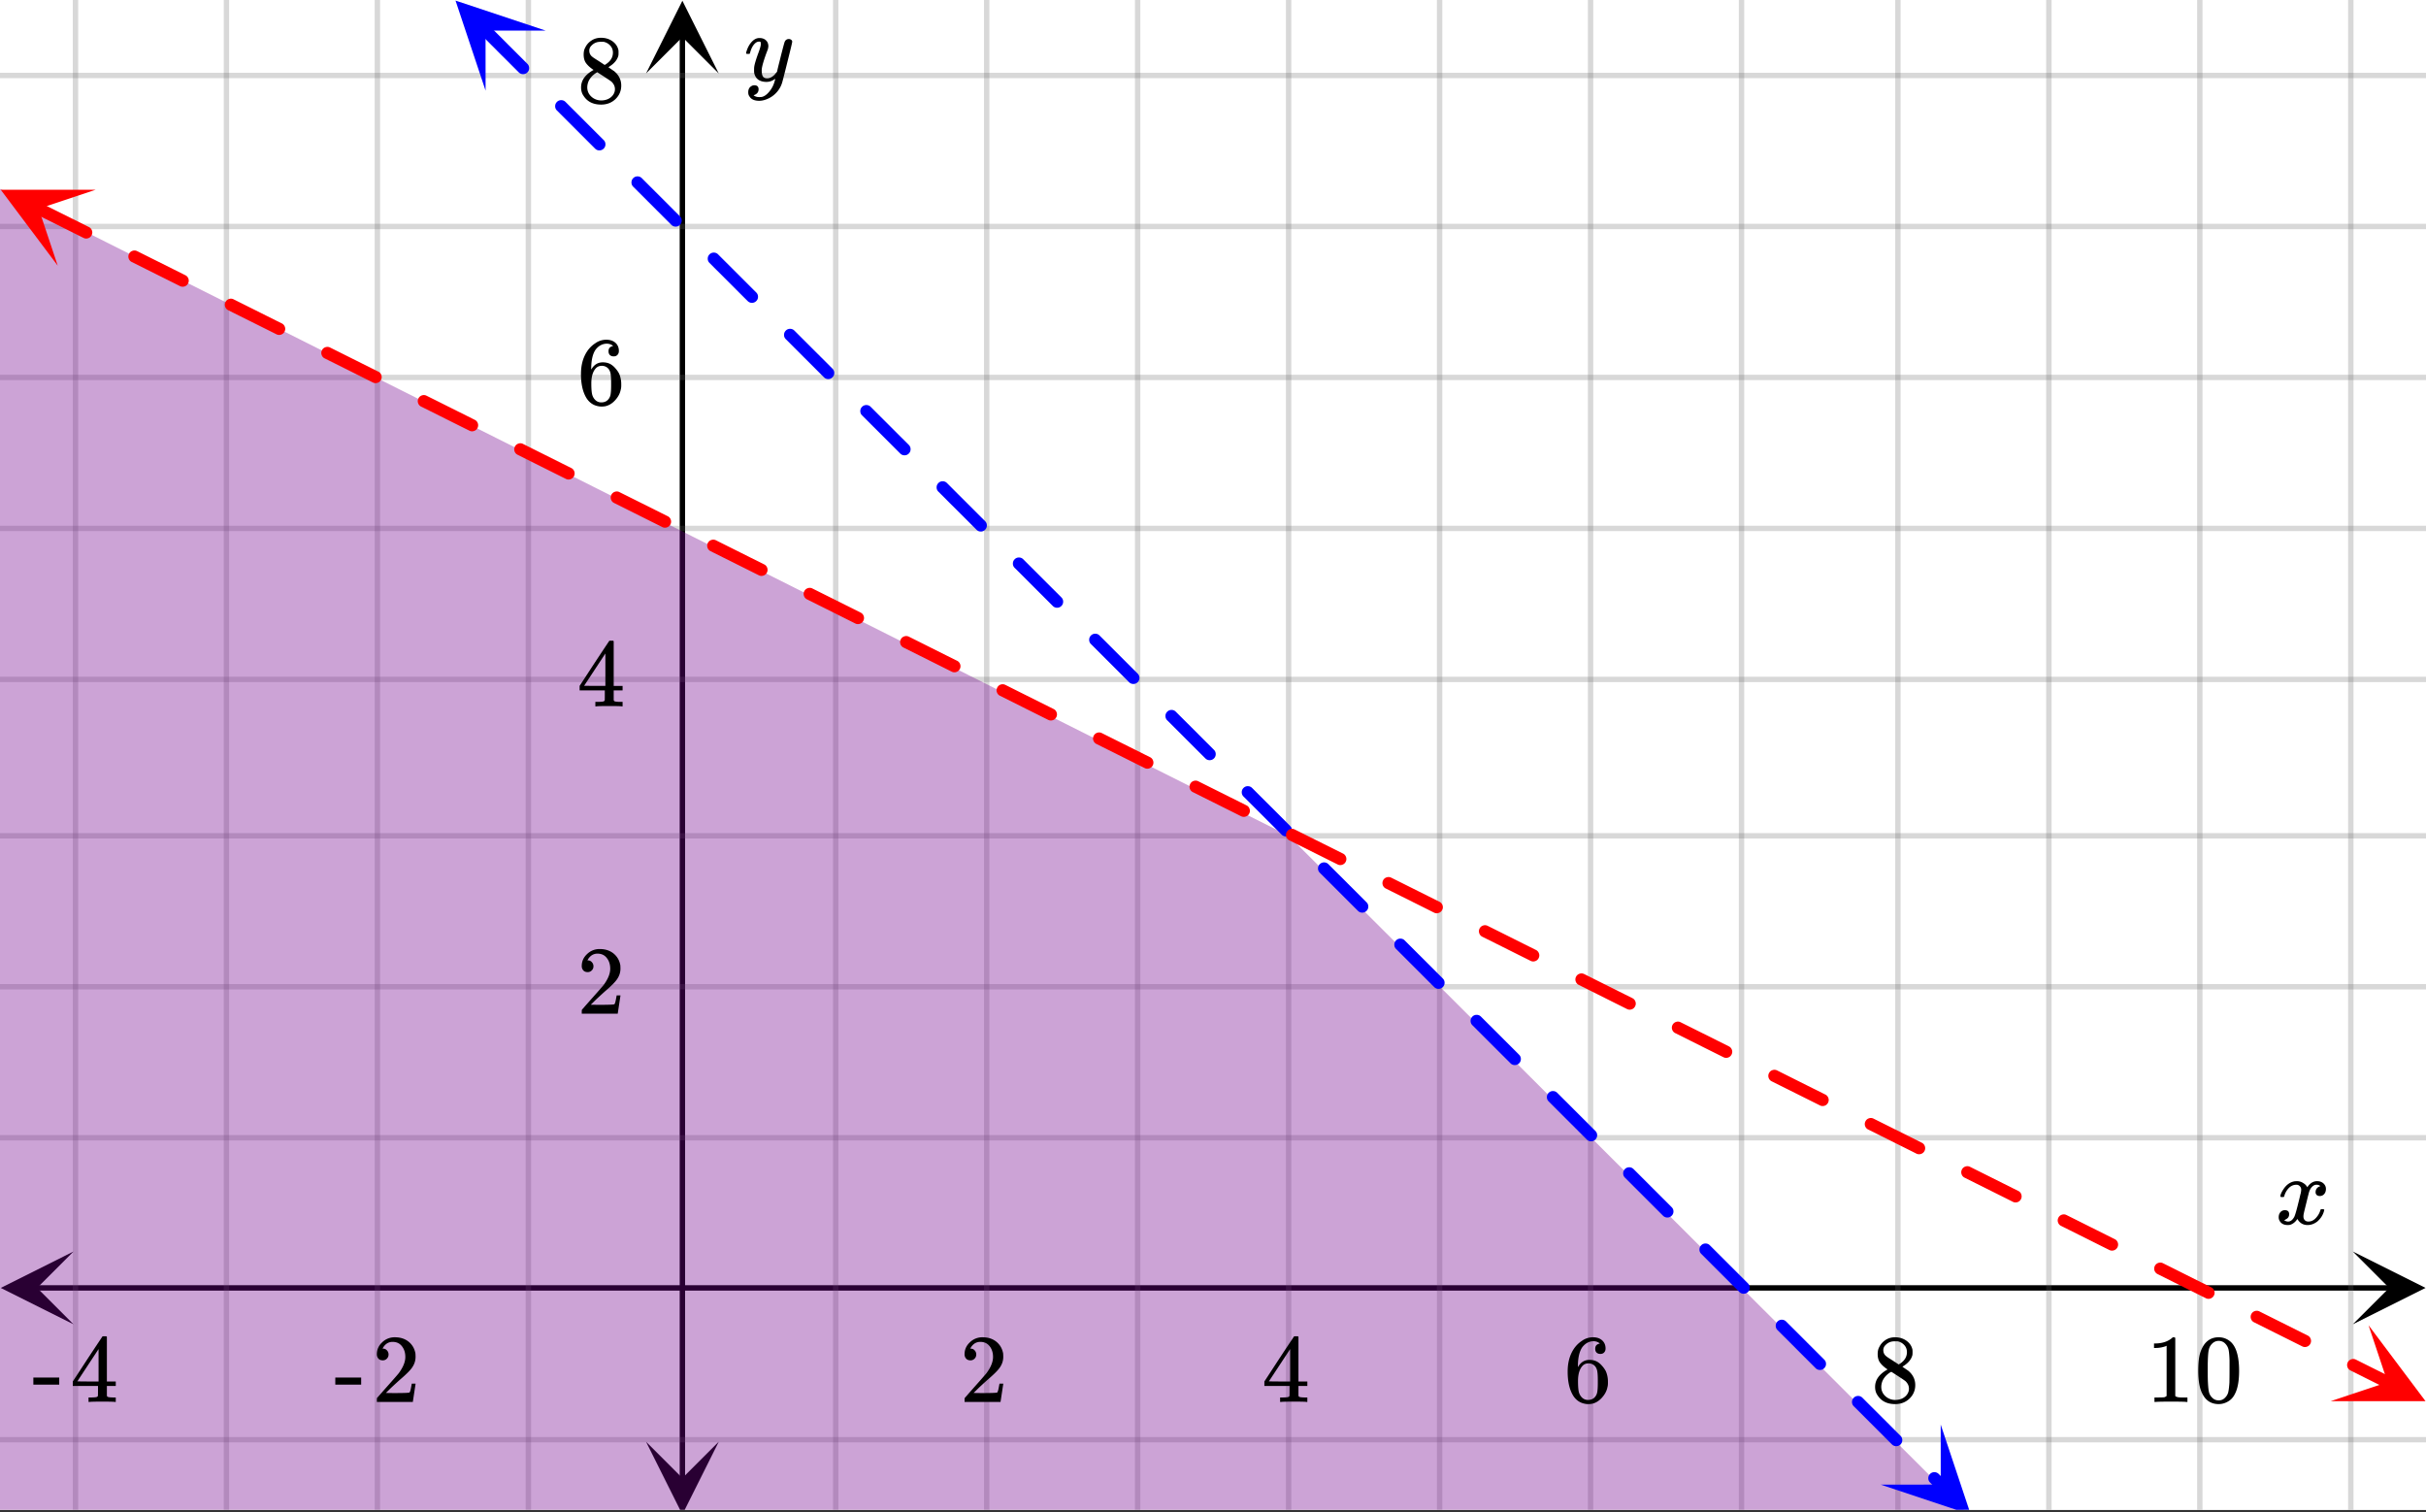 <svg xmlns="http://www.w3.org/2000/svg" xmlns:xlink="http://www.w3.org/1999/xlink" width="449.28" height="280" viewBox="0 0 336.96 210"><rect x="0" y="0" width="336.96" height="210" fill="#333333" stroke="none"/><defs><symbol overflow="visible" id="s"><path d="M.781-3.75C.727-3.8.703-3.848.703-3.89c.031-.25.172-.563.422-.938.414-.633.941-1.004 1.578-1.11.133-.007.235-.015.297-.015.313 0 .598.086.86.25.269.156.46.355.578.594.113-.157.187-.25.218-.282.332-.375.711-.562 1.14-.562.364 0 .661.105.891.312.227.211.344.465.344.766 0 .281-.078.516-.234.703a.776.776 0 0 1-.625.281.64.64 0 0 1-.422-.14.521.521 0 0 1-.156-.39c0-.415.222-.696.672-.845a.58.58 0 0 0-.141-.093.705.705 0 0 0-.39-.094.91.91 0 0 0-.266.031c-.336.149-.586.445-.75.89-.032.075-.164.579-.39 1.516-.231.93-.356 1.45-.376 1.563a1.827 1.827 0 0 0-.047.406c0 .211.063.383.188.516.125.125.289.187.5.187.383 0 .726-.16 1.031-.484.3-.32.508-.676.625-1.063.02-.082.04-.129.063-.14.03-.02.109-.031.234-.031.164 0 .25.039.25.109 0 .012-.012.058-.031.14-.149.563-.461 1.055-.938 1.47-.43.323-.875.484-1.344.484-.625 0-1.101-.282-1.421-.844-.262.406-.594.68-1 .812-.086.02-.2.032-.344.032-.524 0-.89-.188-1.11-.563a.953.953 0 0 1-.14-.531c0-.27.078-.5.234-.688a.798.798 0 0 1 .625-.28c.395 0 .594.187.594.562 0 .336-.164.574-.484.718a.359.359 0 0 1-.063.047l-.078.031c-.012.012-.024.016-.031.016h-.032c0 .031.063.074.188.125a.817.817 0 0 0 .36.078c.32 0 .597-.203.827-.61.102-.163.282-.75.532-1.75.05-.206.109-.437.171-.687.063-.257.11-.457.141-.593.031-.133.05-.211.063-.235a2.86 2.86 0 0 0 .078-.531.678.678 0 0 0-.188-.5.613.613 0 0 0-.484-.203c-.406 0-.762.156-1.063.469a2.562 2.562 0 0 0-.609 1.078c-.012.074-.031.12-.063.14a.752.752 0 0 1-.218.016zm0 0"/></symbol><symbol overflow="visible" id="A"><path d="M6.234-5.813c.125 0 .227.04.313.11.094.062.14.152.14.266 0 .117-.226 1.058-.671 2.828C5.578-.836 5.328.133 5.266.312a3.459 3.459 0 0 1-.688 1.22 3.641 3.641 0 0 1-1.11.874c-.491.239-.945.36-1.359.36-.687 0-1.152-.22-1.39-.657-.094-.125-.14-.304-.14-.53 0-.306.085-.544.265-.72.187-.168.379-.25.578-.25.394 0 .594.188.594.563 0 .332-.157.578-.47.734a.298.298 0 0 1-.062.032.295.295 0 0 0-.078.03c-.011.009-.023.016-.031.016L1.328 2c.031.05.129.11.297.172.133.05.273.078.422.078h.11c.155 0 .273-.012.359-.031.332-.094.648-.324.953-.688A3.69 3.69 0 0 0 4.188.25c.093-.3.14-.477.14-.531 0-.008-.012-.004-.031.015a.358.358 0 0 1-.078.047c-.336.239-.703.36-1.11.36-.46 0-.84-.106-1.14-.313-.293-.219-.48-.531-.563-.937a2.932 2.932 0 0 1-.015-.407c0-.218.007-.382.03-.5.063-.394.266-1.054.61-1.984.196-.531.297-.898.297-1.11a.838.838 0 0 0-.031-.265c-.024-.05-.074-.078-.156-.078h-.063c-.21 0-.406.094-.594.281-.293.293-.511.727-.656 1.297 0 .012-.008.027-.015.047a.188.188 0 0 1-.032.047l-.015.015c-.012.012-.028.016-.047.016h-.36C.305-3.8.281-3.836.281-3.86a.97.97 0 0 1 .047-.203c.188-.625.469-1.113.844-1.468.3-.282.617-.422.953-.422.383 0 .688.105.906.312.227.2.344.485.344.86-.023.168-.04.261-.047.281 0 .055-.07.246-.203.578-.367 1-.586 1.735-.656 2.203a1.857 1.857 0 0 0-.016.297c0 .344.05.61.156.797.114.18.313.266.594.266.207 0 .406-.051.594-.157a1.84 1.84 0 0 0 .422-.328c.093-.101.21-.242.36-.422a32.833 32.833 0 0 1 .25-1.063c.093-.35.175-.687.25-1 .343-1.35.534-2.062.577-2.124a.592.592 0 0 1 .578-.36zm0 0"/></symbol><symbol overflow="visible" id="t"><path d="M1.484-5.781c-.25 0-.449-.078-.593-.235a.872.872 0 0 1-.22-.609c0-.645.243-1.195.735-1.656a2.46 2.46 0 0 1 1.766-.703c.77 0 1.41.21 1.922.625.508.418.82.964.937 1.64.008.168.016.32.016.453 0 .524-.156 1.012-.469 1.47-.25.374-.758.89-1.516 1.546-.324.281-.777.695-1.359 1.234l-.781.766 1.016.016c1.414 0 2.164-.024 2.25-.079.039-.007.085-.101.14-.28.031-.095.094-.4.188-.923v-.03h.53v.03l-.374 2.47V0h-5v-.25c0-.188.008-.29.031-.313.008-.007.383-.437 1.125-1.28.977-1.095 1.61-1.813 1.89-2.157.602-.82.907-1.57.907-2.25 0-.594-.156-1.086-.469-1.484-.312-.407-.746-.61-1.297-.61-.523 0-.945.235-1.265.703-.024.032-.047.079-.078.141a.274.274 0 0 0-.047.078c0 .012.02.016.062.016a.68.68 0 0 1 .547.25.801.801 0 0 1 .219.562c0 .23-.078.422-.235.578a.76.76 0 0 1-.578.235zm0 0"/></symbol><symbol overflow="visible" id="u"><path d="M6.234 0c-.125-.031-.71-.047-1.75-.047-1.074 0-1.671.016-1.796.047h-.126v-.625h.422c.383-.008.618-.031.704-.063a.286.286 0 0 0 .171-.14c.008-.008.016-.25.016-.719v-.672h-3.5v-.625l2.031-3.11A431.58 431.58 0 0 1 4.5-9.108c.02-.008.113-.016.281-.016h.25l.078.078v6.203h1.235v.625H5.109V-.89a.25.25 0 0 0 .079.157c.07.062.328.101.765.109h.39V0zm-2.28-2.844v-4.5L1-2.859l1.469.015zm0 0"/></symbol><symbol overflow="visible" id="v"><path d="M5.031-8.11c-.199-.195-.48-.304-.843-.328-.625 0-1.153.274-1.579.813-.418.586-.625 1.492-.625 2.719L2-4.86l.11-.172c.363-.54.859-.813 1.484-.813.414 0 .781.09 1.094.266a2.6 2.6 0 0 1 .64.547c.219.242.395.492.531.75.196.449.297.933.297 1.453v.234c0 .211-.027.403-.078.578-.105.532-.383 1.032-.828 1.5-.387.407-.82.66-1.297.766a2.688 2.688 0 0 1-.547.047c-.168 0-.32-.016-.453-.047-.668-.125-1.2-.484-1.594-1.078C.83-1.66.563-2.79.563-4.218c0-.97.171-1.817.515-2.548.344-.726.82-1.296 1.438-1.703a2.62 2.62 0 0 1 1.562-.515c.531 0 .953.14 1.266.421.32.282.484.665.484 1.141 0 .23-.07.414-.203.547-.125.137-.297.203-.516.203-.218 0-.398-.062-.53-.187-.126-.125-.188-.301-.188-.532 0-.406.21-.644.64-.718zm-.593 3.235a1.18 1.18 0 0 0-.97-.484c-.335 0-.605.105-.812.312C2.22-4.597 2-3.883 2-2.907c0 .794.05 1.345.156 1.657.094.273.242.5.453.688.22.187.477.28.782.28.457 0 .804-.171 1.046-.515.133-.187.22-.41.25-.672.04-.258.063-.64.063-1.14v-.422c0-.508-.023-.895-.063-1.156a1.566 1.566 0 0 0-.25-.688zm0 0"/></symbol><symbol overflow="visible" id="w"><path d="M2.313-4.516c-.438-.289-.778-.593-1.016-.906-.242-.312-.36-.723-.36-1.234 0-.383.07-.707.22-.969.195-.406.488-.734.874-.984.383-.25.82-.375 1.313-.375.613 0 1.144.164 1.594.484.445.324.722.734.828 1.234.007.055.015.164.015.329 0 .199-.008.328-.015.39-.137.594-.547 1.11-1.235 1.547l-.156.11c.5.343.758.523.781.53.664.544 1 1.215 1 2.016 0 .73-.265 1.356-.797 1.875-.53.508-1.199.766-2 .766C2.254.297 1.441-.11.922-.922c-.23-.32-.344-.71-.344-1.172 0-.976.578-1.785 1.735-2.422zM5-6.922c0-.383-.125-.71-.375-.984a1.69 1.69 0 0 0-.922-.516h-.437c-.48 0-.883.164-1.204.485-.23.21-.343.453-.343.734 0 .387.164.695.5.922.039.043.328.23.86.562l.78.516c.008-.008.067-.047.172-.11a2.95 2.95 0 0 0 .25-.187C4.758-5.883 5-6.36 5-6.922zM1.437-2.109c0 .523.192.96.579 1.312a2.01 2.01 0 0 0 1.359.516c.363 0 .695-.07 1-.219.3-.156.531-.36.688-.61.144-.226.218-.472.218-.734 0-.383-.156-.726-.468-1.031-.075-.07-.45-.328-1.125-.766l-.407-.265C3.133-4 3.02-4.07 2.937-4.125l-.109-.063-.156.079c-.563.367-.938.812-1.125 1.343-.074.243-.11.461-.11.657zm0 0"/></symbol><symbol overflow="visible" id="x"><path d="M5.61 0c-.157-.031-.872-.047-2.141-.047C2.207-.047 1.5-.03 1.344 0h-.157v-.625h.344c.52 0 .86-.008 1.016-.031.07-.008.18-.067.328-.172v-6.969c-.023 0-.059.016-.11.047a4.134 4.134 0 0 1-1.39.25h-.25v-.625h.25c.758-.02 1.39-.188 1.89-.5a2.46 2.46 0 0 0 .422-.313c.008-.03.063-.046.157-.046a.36.36 0 0 1 .234.078v8.078c.133.137.43.203.89.203h.798V0zm0 0"/></symbol><symbol overflow="visible" id="y"><path d="M1.297-7.89c.5-.727 1.187-1.094 2.062-1.094.657 0 1.227.226 1.72.671.25.243.456.547.624.922.332.75.5 1.778.5 3.079 0 1.398-.195 2.46-.578 3.187-.25.523-.621.902-1.11 1.14a2.534 2.534 0 0 1-1.14.282c-1.031 0-1.79-.473-2.266-1.422-.386-.727-.578-1.79-.578-3.188 0-.832.051-1.519.156-2.062a4.48 4.48 0 0 1 .61-1.516zm3.031-.157a1.24 1.24 0 0 0-.953-.437c-.375 0-.7.148-.969.437-.199.211-.336.465-.406.766-.074.293-.121.797-.14 1.515 0 .063-.008.246-.016.547v.735c0 .855.008 1.453.031 1.796.031.637.082 1.09.156 1.36.07.273.207.508.406.703.25.273.563.406.938.406.363 0 .664-.133.906-.406.196-.195.332-.43.407-.703.07-.27.128-.723.171-1.36.008-.343.016-.94.016-1.796v-.735-.547c-.023-.718-.07-1.222-.14-1.515-.075-.301-.212-.555-.407-.766zm0 0"/></symbol><symbol overflow="visible" id="z"><path d="M.14-2.406v-.985h3.594v.985zm0 0"/></symbol><clipPath id="a"><path d="M0 0h336.96v209.688H0zm0 0"/></clipPath><clipPath id="b"><path d="M.102 173.816H11V184H.102zm0 0"/></clipPath><clipPath id="c"><path d="M326.79 173.816h10.17V184h-10.17zm0 0"/></clipPath><clipPath id="d"><path d="M10 0h317v209.688H10zm0 0"/></clipPath><clipPath id="e"><path d="M89.727 200H100v9.688H89.727zm0 0"/></clipPath><clipPath id="f"><path d="M89.727 0H100v10.21H89.727zm0 0"/></clipPath><clipPath id="g"><path d="M0 10h336.96v191H0zm0 0"/></clipPath><clipPath id="h"><path d="M0 20h336.96v189.688H0zm0 0"/></clipPath><clipPath id="i"><path d="M63 0h13v13H63zm0 0"/></clipPath><clipPath id="j"><path d="M67.438-4.09L86.21 14.668 67.453 33.441 48.68 14.684zm0 0"/></clipPath><clipPath id="k"><path d="M261 197h13v12.688h-13zm0 0"/></clipPath><clipPath id="l"><path d="M269.555 197.848l18.773 18.757-18.758 18.774-18.773-18.758zm0 0"/></clipPath><clipPath id="m"><path d="M0 26h14v11H0zm0 0"/></clipPath><clipPath id="n"><path d="M2.738 21.082l23.742 11.86-11.859 23.742-23.742-11.86zm0 0"/></clipPath><clipPath id="o"><path d="M323 184h13.96v11H323zm0 0"/></clipPath><clipPath id="p"><path d="M328.98 184.055l23.739 11.86-11.86 23.741-23.738-11.86zm0 0"/></clipPath><clipPath id="q"><path d="M178 116h158.96v93.688H178zm0 0"/></clipPath><clipPath id="r"><path d="M178 116h158.96v93.688H178zm0 0"/></clipPath></defs><g clip-path="url(#a)" fill="#fff"><path d="M0 0h336.96v210H0z"/><path d="M0 0h336.96v210H0z"/></g><path d="M5.055 178.871h326.89" fill="none" stroke="#000" stroke-width=".749"/><g clip-path="url(#b)"><path d="M10.21 173.816L.103 178.871l10.109 5.055-5.055-5.055zm0 0"/></g><g clip-path="url(#c)"><path d="M326.79 173.816l10.108 5.055-10.109 5.055 5.055-5.055zm0 0"/></g><g clip-path="url(#d)"><path d="M116.078 0v210.438M137.047 0v210.438M158.016 0v210.438M178.984 0v210.438M199.954 0v210.438M220.921 0v210.438M241.89 0v210.438M263.609 0v210.438M284.58 0v210.438M305.546 0v210.438M326.516 0v210.438M73.39 0v210.438M52.42 0v210.438M31.454 0v210.438M10.484 0v210.438" fill="none" stroke-linecap="round" stroke-linejoin="round" stroke="#666" stroke-opacity=".251" stroke-width=".749"/></g><path d="M94.781 205.383V5.055" fill="none" stroke="#000" stroke-width=".749"/><g clip-path="url(#e)"><path d="M89.727 200.227l5.054 10.109 5.055-10.11-5.055 5.055zm0 0"/></g><g clip-path="url(#f)"><path d="M89.727 10.21L94.78.103l5.055 10.109-5.055-5.055zm0 0"/></g><g clip-path="url(#g)"><path d="M0 158.016h337M0 137.046h337M0 116.079h337M0 94.36h337M0 73.391h337M0 52.42h337M0 31.454h337M0 10.484h337M0 199.954h337" fill="none" stroke-linecap="round" stroke-linejoin="round" stroke="#666" stroke-opacity=".251" stroke-width=".749"/></g><g clip-path="url(#h)" fill-opacity=".2"><path d="M-10.484 20.969l189.468 95.11 337 336.25-526.468-168.5zm0 0" fill="red"/><path d="M-10.484 20.969l189.468 95.11 337 336.25-526.468-168.5zm0 0" fill="#00f"/></g><path d="M67.953 3.57l1.36 1.356 1.355 1.36 1.36 1.355 1.222 1.222a.814.814 0 0 1 .246.598.796.796 0 0 1-.246.594.811.811 0 0 1-.594.246.814.814 0 0 1-.597-.246l-1.223-1.223-1.36-1.355-1.355-1.36-1.36-1.355a.811.811 0 0 1-.245-.594c0-.234.082-.434.246-.598a.811.811 0 0 1 .593-.246c.235 0 .434.082.598.246zm10.594 10.586l.266.266 1.359 1.355 2.715 2.715.96.957a.814.814 0 0 1 .247.598c0 .23-.082.43-.246.594a.814.814 0 0 1-.598.246.811.811 0 0 1-.594-.246l-.96-.957-4.337-4.336a.8.8 0 0 1-.25-.594c0-.234.082-.434.246-.598a.82.82 0 0 1 .598-.246c.23 0 .43.082.594.246zm10.598 10.586l1.886 1.887 1.36 1.355 1.355 1.36.695.691a.814.814 0 0 1 .246.598c0 .23-.082.43-.246.594a.811.811 0 0 1-.593.246.814.814 0 0 1-.598-.246l-.691-.692-1.36-1.355-3.246-3.246a.811.811 0 0 1-.246-.594c0-.235.082-.434.246-.598a.811.811 0 0 1 .594-.246c.234 0 .433.082.598.246zm10.593 10.586l.797.797 1.36 1.355 2.714 2.715.43.426a.814.814 0 0 1 .246.598c0 .23-.082.43-.246.593a.833.833 0 0 1-1.191 0l-.43-.425-2.715-2.715-1.36-1.356-.792-.796a.8.8 0 0 1-.25-.594c0-.235.082-.434.246-.598a.814.814 0 0 1 .598-.246c.23 0 .43.082.593.246zm10.598 10.586l2.418 2.418 1.36 1.355 1.519 1.52a.814.814 0 0 1 .246.598c0 .23-.082.43-.246.593a.815.815 0 0 1-.594.25.802.802 0 0 1-.598-.25l-.164-.16-1.355-1.36-1.36-1.355-2.417-2.418a.805.805 0 0 1-.247-.593.82.82 0 0 1 .247-.598.811.811 0 0 1 .593-.246c.235 0 .434.082.598.246zM120.93 56.5l1.328 1.328 1.36 1.356 1.355 1.355 1.257 1.254a.814.814 0 0 1 .247.598c0 .23-.082.43-.247.593a.802.802 0 0 1-.597.25.811.811 0 0 1-.594-.246l-2.613-2.613-1.36-1.355-1.328-1.329a.805.805 0 0 1-.246-.593.82.82 0 0 1 .246-.598.814.814 0 0 1 .598-.246c.23 0 .43.082.594.246zm10.597 10.586l.235.234 1.355 1.36 1.36 1.355 1.355 1.356.992.988a.82.82 0 0 1 .246.598c0 .23-.082.43-.246.593a.8.8 0 0 1-.594.25.814.814 0 0 1-.597-.246l-.988-.992-2.72-2.71-1.355-1.36-.234-.23a.82.82 0 0 1-.246-.598c0-.23.082-.43.246-.594a.8.8 0 0 1 .594-.25c.234 0 .433.082.597.246zm10.594 10.586l3.215 3.215 1.36 1.355.726.727c.164.164.246.36.246.594a.82.82 0 0 1-.246.597.814.814 0 0 1-.598.246.811.811 0 0 1-.594-.246l-.726-.726-1.36-1.356-2.714-2.715-.5-.496a.814.814 0 0 1-.246-.597c0-.23.082-.43.246-.594a.802.802 0 0 1 .597-.25c.23 0 .43.082.594.246zm10.598 10.59l.765.761 4.532 4.532c.164.164.246.36.246.593a.82.82 0 0 1-.246.598.811.811 0 0 1-.594.246.814.814 0 0 1-.598-.246l-1.816-1.816-1.36-1.356-1.355-1.36-.766-.76a.814.814 0 0 1-.246-.599c0-.23.082-.43.246-.593a.815.815 0 0 1 .594-.25c.234 0 .434.082.598.25zm10.594 10.586l1.03 1.027 1.36 1.355 1.356 1.36 1.359 1.355.195.196a.811.811 0 0 1 .246.593.814.814 0 0 1-.246.598.814.814 0 0 1-.597.246.811.811 0 0 1-.594-.246l-.195-.195-1.36-1.356-2.715-2.715-1.03-1.027a.814.814 0 0 1-.247-.598c0-.23.082-.43.246-.593a.833.833 0 0 1 .598-.25.8.8 0 0 1 .594.25zm10.597 10.586l1.293 1.293 1.36 1.355 2.644 2.645a.811.811 0 0 1 .246.593.814.814 0 0 1-.246.598.811.811 0 0 1-.594.246.814.814 0 0 1-.597-.246l-4-4-1.297-1.293a.814.814 0 0 1-.246-.598c0-.23.082-.43.246-.593a.811.811 0 0 1 .594-.246c.234 0 .433.082.597.246zm10.594 10.586l.203.203 1.36 1.355 1.355 1.356 1.36 1.355 1.019 1.023a.8.8 0 0 1 .25.594.814.814 0 0 1-.246.598.82.82 0 0 1-.598.246.811.811 0 0 1-.594-.246l-1.023-1.02-2.715-2.714-1.36-1.356-.202-.203a.814.814 0 0 1-.247-.598c0-.23.082-.43.246-.593a.814.814 0 0 1 .598-.247c.23 0 .43.082.594.247zm10.598 10.585l1.824 1.825 1.36 1.355 2.112 2.113a.811.811 0 0 1 .247.594.814.814 0 0 1-.247.598.811.811 0 0 1-.593.246.814.814 0 0 1-.598-.246l-.758-.754-1.355-1.36-1.36-1.355-1.824-1.824a.814.814 0 0 1-.246-.598c0-.23.082-.43.246-.594a.811.811 0 0 1 .594-.246c.234 0 .434.082.598.246zm10.593 10.586l.735.735 1.36 1.355 1.355 1.356 1.359 1.355.488.492a.8.8 0 0 1 .25.594.814.814 0 0 1-.246.598.82.82 0 0 1-.598.246.805.805 0 0 1-.593-.246l-.493-.492-1.359-1.356-1.355-1.355-1.36-1.356-.734-.734a.811.811 0 0 1-.246-.594c0-.234.082-.434.246-.598a.814.814 0 0 1 .598-.246c.23 0 .43.082.593.246zm10.598 10.586l2.355 2.356 1.36 1.355 1.582 1.582a.811.811 0 0 1 .246.594.814.814 0 0 1-.246.598.811.811 0 0 1-.594.246.814.814 0 0 1-.598-.246l-1.582-1.582-1.359-1.356-2.355-2.355a.811.811 0 0 1-.247-.594.799.799 0 0 1 .247-.598.811.811 0 0 1 .593-.246.82.82 0 0 1 .598.246zm10.594 10.586l1.265 1.262 1.356 1.36 1.36 1.355 1.316 1.316c.164.164.25.364.25.594a.802.802 0 0 1-.25.598.805.805 0 0 1-.594.246.82.82 0 0 1-.598-.246l-2.672-2.672-1.36-1.356-1.265-1.265a.811.811 0 0 1-.246-.594c0-.234.082-.434.246-.598a.814.814 0 0 1 .598-.246c.23 0 .43.082.594.246zm10.597 10.586l4.243 4.242 1.054 1.051a.814.814 0 0 1 .246.598c0 .23-.082.43-.246.594a.814.814 0 0 1-.597.246.811.811 0 0 1-.594-.246l-1.055-1.051-1.355-1.356-1.36-1.355-1.355-1.36-.172-.171a.815.815 0 0 1-.25-.594c0-.234.082-.434.25-.598a.805.805 0 0 1 .594-.246.82.82 0 0 1 .597.246zm10.594 10.586l.438.438 1.359 1.355 1.355 1.36 1.36 1.355.785.785c.164.164.25.363.25.598a.8.8 0 0 1-.25.594.805.805 0 0 1-.594.246.82.82 0 0 1-.597-.246l-.786-.786-1.359-1.355-1.355-1.36-1.36-1.355-.437-.437a.811.811 0 0 1-.246-.594c0-.235.082-.434.246-.598a.814.814 0 0 1 .597-.246c.23 0 .43.082.594.246zm10.598 10.586l.699.703 2.719 2.711 1.355 1.36.524.52a.814.814 0 0 1 .246.597c0 .23-.082.43-.246.593a.814.814 0 0 1-.598.247.811.811 0 0 1-.594-.247l-.523-.52-4.774-4.773a.815.815 0 0 1-.25-.593c0-.235.082-.434.25-.598a.805.805 0 0 1 .594-.246.82.82 0 0 1 .598.246zm10.594 10.586l.968.969a.811.811 0 0 1 .246.594.814.814 0 0 1-.246.597.811.811 0 0 1-.593.246.814.814 0 0 1-.598-.246l-.969-.969a.811.811 0 0 1-.246-.593.82.82 0 0 1 .246-.598.811.811 0 0 1 .594-.246c.234 0 .433.082.598.246zm0 0" fill="#00f"/><g clip-path="url(#i)"><g clip-path="url(#j)"><path d="M75.781 4.246L63.27.082l4.175 12.508-.004-8.34zm0 0" fill="#00f"/></g></g><g clip-path="url(#k)"><g clip-path="url(#l)"><path d="M269.555 197.848l4.175 12.507-12.511-4.164 8.34-.004zm0 0" fill="#00f"/></g></g><path d="M5.652 28.188l4.383 2.187 2.188 1.094.129.062c.207.106.347.27.421.489a.807.807 0 0 1-.046.644.81.81 0 0 1-.485.422.806.806 0 0 1-.644-.047l-.125-.062-6.575-3.282a.828.828 0 0 1-.421-.488.821.821 0 0 1 .043-.645.828.828 0 0 1 .488-.421.807.807 0 0 1 .644.047zm13.399 6.69l1.937.97 4.383 2.187.379.192a.817.817 0 0 1 .422.488.798.798 0 0 1-.047.64.786.786 0 0 1-.484.422.821.821 0 0 1-.645-.043l-.379-.191-4.383-2.188-1.937-.968a.817.817 0 0 1-.422-.489.798.798 0 0 1 .047-.64.786.786 0 0 1 .484-.422.821.821 0 0 1 .645.043zm13.398 6.696l1.684.84 2.191 1.094 2.192 1.097.632.313c.207.105.348.27.422.488a.821.821 0 0 1-.043.645.828.828 0 0 1-.488.422.807.807 0 0 1-.644-.047l-.633-.317-4.383-2.187-1.684-.84a.828.828 0 0 1-.422-.488.807.807 0 0 1 .047-.645.81.81 0 0 1 .485-.422.806.806 0 0 1 .644.047zm13.399 6.692l1.43.714 2.19 1.094 2.192 1.098.887.441a.805.805 0 0 1 .422.489.813.813 0 0 1-.043.64.81.81 0 0 1-.489.426.824.824 0 0 1-.644-.047l-.887-.441-2.187-1.098-2.192-1.094-1.433-.715a.806.806 0 0 1-.422-.488.798.798 0 0 1 .047-.64.798.798 0 0 1 .484-.422.821.821 0 0 1 .645.043zm13.398 6.695l1.18.586 2.191 1.098 2.192 1.093 1.136.57a.84.84 0 0 1 .379 1.129.817.817 0 0 1-.488.422.798.798 0 0 1-.64-.047l-1.141-.566-2.192-1.094-2.191-1.097-1.18-.586a.817.817 0 0 1-.422-.489.808.808 0 0 1 .047-.644.817.817 0 0 1 .488-.422.798.798 0 0 1 .641.047zm13.399 6.691l.925.465 4.383 2.188 1.39.695a.81.81 0 0 1 .427.488.814.814 0 0 1-.047.64.81.81 0 0 1-.489.427.814.814 0 0 1-.64-.047l-1.395-.695-2.191-1.094-2.192-1.098-.921-.46a.804.804 0 0 1-.426-.485.822.822 0 0 1 .047-.645.817.817 0 0 1 .488-.422.813.813 0 0 1 .64.043zm13.398 6.696l.672.336 4.383 2.187 1.648.824a.81.81 0 0 1 .422.485.806.806 0 0 1-.047.644.817.817 0 0 1-.488.422.813.813 0 0 1-.64-.043l-1.65-.824-2.19-1.094-2.86-1.43a.793.793 0 0 1-.422-.488.824.824 0 0 1 .043-.644.817.817 0 0 1 .488-.422.798.798 0 0 1 .641.047zm13.402 6.691l.418.211 2.192 1.094 2.187 1.094 1.903.949a.817.817 0 0 1 .421.488.808.808 0 0 1-.046.645.81.81 0 0 1-.485.421.806.806 0 0 1-.644-.046l-1.899-.95-4.383-2.187-.418-.211a.798.798 0 0 1-.421-.484.821.821 0 0 1 .043-.645.817.817 0 0 1 .488-.422.824.824 0 0 1 .644.043zm13.399 6.695l.164.082 4.383 2.188 2.152 1.078a.81.81 0 0 1 .422.484.806.806 0 0 1-.047.645.81.81 0 0 1-.484.422.821.821 0 0 1-.645-.043l-2.152-1.078-4.383-2.188-.164-.082a.817.817 0 0 1-.422-.488.824.824 0 0 1 .043-.645.828.828 0 0 1 .488-.421.807.807 0 0 1 .645.046zm13.398 6.692l2.102 1.05 2.191 1.098 2.192 1.094.214.105a.817.817 0 0 1 .422.489.808.808 0 0 1-.047.644.81.81 0 0 1-.484.422.806.806 0 0 1-.644-.047l-.215-.105-2.192-1.098-2.191-1.094-2.102-1.05a.81.81 0 0 1-.422-.485.806.806 0 0 1 .047-.644.81.81 0 0 1 .485-.422.821.821 0 0 1 .644.043zm13.399 6.695l1.847.926 4.383 2.187.469.235a.81.81 0 0 1 .422.484.821.821 0 0 1-.043.645.828.828 0 0 1-.489.422.823.823 0 0 1-.644-.043l-.469-.235-2.191-1.094-2.188-1.097-1.851-.922a.817.817 0 0 1-.422-.488.798.798 0 0 1 .047-.641.804.804 0 0 1 .484-.426.822.822 0 0 1 .645.047zm13.398 6.695l1.598.797 2.191 1.094 2.188 1.094.722.36a.817.817 0 0 1 .422.487.824.824 0 0 1-.043.645.817.817 0 0 1-.488.422.808.808 0 0 1-.645-.047l-.718-.36-4.383-2.187-1.598-.8a.81.81 0 0 1-.422-.485.806.806 0 0 1 .047-.645.81.81 0 0 1 .485-.421.806.806 0 0 1 .644.046zm13.399 6.692l1.343.672 4.383 2.187.973.488c.21.102.351.266.422.489a.813.813 0 0 1-.043.64.805.805 0 0 1-.489.422.824.824 0 0 1-.644-.043l-.973-.488-4.383-2.188-1.343-.671a.817.817 0 0 1-.422-.489.798.798 0 0 1 .047-.64.8.8 0 0 1 .488-.426.814.814 0 0 1 .64.047zm13.398 6.695l1.09.543 4.383 2.188 1.226.613c.211.105.352.27.426.488a.823.823 0 0 1-.047.645.817.817 0 0 1-.488.422.798.798 0 0 1-.64-.047l-1.231-.614-4.383-2.187-1.086-.543a.821.821 0 0 1-.426-.488.806.806 0 0 1 .047-.645.817.817 0 0 1 .488-.422.798.798 0 0 1 .64.047zm13.398 6.692l.84.418 2.188 1.093 2.191 1.094 1.484.742a.817.817 0 0 1 .422.488.798.798 0 0 1-.047.641.793.793 0 0 1-.488.422.813.813 0 0 1-.64-.043l-1.48-.742-4.384-2.188-.836-.418a.81.81 0 0 1-.425-.488.83.83 0 0 1 .046-.64.793.793 0 0 1 .489-.422.813.813 0 0 1 .64.043zm13.403 6.695l.582.289 2.191 1.094 2.192 1.097 1.734.864c.207.105.348.27.422.488a.806.806 0 0 1-.047.644.81.81 0 0 1-.484.422.806.806 0 0 1-.645-.047l-1.734-.863-2.192-1.098-2.191-1.093-.582-.29a.815.815 0 0 1-.422-.488.823.823 0 0 1 .043-.644.817.817 0 0 1 .488-.422.808.808 0 0 1 .645.047zm13.398 6.691l.328.164 2.192 1.098 2.191 1.094 1.988.992a.817.817 0 0 1 .422.488.798.798 0 0 1-.047.64.804.804 0 0 1-.484.427.822.822 0 0 1-.645-.047l-1.988-.992-2.191-1.098-2.192-1.094-.328-.164a.817.817 0 0 1-.422-.488.813.813 0 0 1 .043-.64.815.815 0 0 1 .489-.423.823.823 0 0 1 .644.043zm13.399 6.696l.074.039 6.574 3.28.05.028a.81.81 0 0 1 .423.485.806.806 0 0 1-.047.644.81.81 0 0 1-.485.422.806.806 0 0 1-.644-.047l-.05-.023-4.384-2.188-2.187-1.097-.078-.036a.828.828 0 0 1-.422-.488.823.823 0 0 1 .043-.644.828.828 0 0 1 .488-.422.806.806 0 0 1 .645.047zm13.398 6.691l4.203 2.102 2.192 1.093.304.153a.817.817 0 0 1 .422.488.813.813 0 0 1-.043.64.821.821 0 0 1-.488.426.823.823 0 0 1-.645-.047l-.3-.152-4.383-2.187-2.016-1.008a.81.81 0 0 1-.422-.485.806.806 0 0 1 .047-.644.81.81 0 0 1 .484-.422.821.821 0 0 1 .645.043zm13.398 6.695l1.762.88 4.383 2.187.555.28a.81.81 0 0 1 .422.485.821.821 0 0 1-.043.645.817.817 0 0 1-.489.422.824.824 0 0 1-.644-.043l-.555-.281-4.383-2.188-1.761-.879a.817.817 0 0 1-.422-.488.808.808 0 0 1 .047-.645.81.81 0 0 1 .484-.422.806.806 0 0 1 .644.047zm13.399 6.692l1.508.754 2.191 1.093L279.52 165l.808.402c.211.106.352.266.422.489a.813.813 0 0 1-.043.64.81.81 0 0 1-.488.426.808.808 0 0 1-.645-.047l-.808-.406-4.383-2.188-1.508-.754a.81.81 0 0 1-.422-.484.806.806 0 0 1 .047-.644.806.806 0 0 1 .488-.422.813.813 0 0 1 .64.043zm13.398 6.695l1.254.625 2.192 1.098 2.191 1.093 1.063.532c.21.101.351.265.425.484a.822.822 0 0 1-.047.645.817.817 0 0 1-.488.421.813.813 0 0 1-.64-.043l-1.067-.53-2.187-1.098-2.192-1.094-1.254-.625a.81.81 0 0 1-.425-.488.808.808 0 0 1 .046-.645.817.817 0 0 1 .489-.422.798.798 0 0 1 .64.047zm13.399 6.691l1.004.5 2.191 1.098 2.188 1.094 1.32.656a.817.817 0 0 1 .422.488.808.808 0 0 1-.047.645.817.817 0 0 1-.488.422.798.798 0 0 1-.641-.047l-1.316-.656-2.192-1.094-2.191-1.098-1-.5a.84.84 0 0 1-.379-1.129.817.817 0 0 1 .488-.422.813.813 0 0 1 .64.043zm13.402 6.696l.746.375 4.383 2.187 1.57.785a.81.81 0 0 1 .422.485.806.806 0 0 1-.047.644.81.81 0 0 1-.484.422.821.821 0 0 1-.645-.043l-1.57-.785-2.191-1.094-2.192-1.097-.746-.371a.805.805 0 0 1-.422-.489.813.813 0 0 1 .043-.64.81.81 0 0 1 .489-.426.824.824 0 0 1 .644.047zm13.399 6.695l.492.246 4.383 2.188a.817.817 0 0 1 .421.488.813.813 0 0 1-.043.64.821.821 0 0 1-.488.426.807.807 0 0 1-.644-.047l-4.383-2.187-.492-.25a.81.81 0 0 1-.422-.484.821.821 0 0 1 .043-.645.828.828 0 0 1 .488-.422.807.807 0 0 1 .645.047zm0 0" fill="red"/><g clip-path="url(#m)"><g clip-path="url(#n)"><path d="M13.293 26.352l-13.188.003L8.02 36.902l-2.641-7.91zm0 0" fill="red"/></g></g><g clip-path="url(#o)"><g clip-path="url(#p)"><path d="M328.98 184.055l7.915 10.547-13.188.003 7.914-2.636zm0 0" fill="red"/></g></g><g clip-path="url(#q)"><path d="M178.984 116.078l337 336.25" fill="red"/></g><path d="M-10.484 20.969l189.468 95.11" fill="red"/><g clip-path="url(#r)"><path d="M178.984 116.078l337 336.25" fill="red"/></g><path d="M-10.484 20.969l189.468 95.11" fill="red"/><use xlink:href="#s" x="316.031" y="169.998"/><use xlink:href="#t" x="133.302" y="194.711"/><use xlink:href="#u" x="175.24" y="194.711"/><use xlink:href="#v" x="217.178" y="194.711"/><use xlink:href="#w" x="259.864" y="194.711"/><use xlink:href="#x" x="298.058" y="194.711"/><use xlink:href="#y" x="304.798" y="194.711"/><use xlink:href="#z" x="46.431" y="194.711"/><use xlink:href="#t" x="51.673" y="194.711"/><use xlink:href="#z" x="4.493" y="194.711"/><use xlink:href="#u" x="9.736" y="194.711"/><use xlink:href="#A" x="103.347" y="11.233"/><use xlink:href="#t" x="80.131" y="140.791"/><use xlink:href="#u" x="80.131" y="98.104"/><use xlink:href="#v" x="80.131" y="56.167"/><g><use xlink:href="#w" x="80.131" y="14.229"/></g></svg>